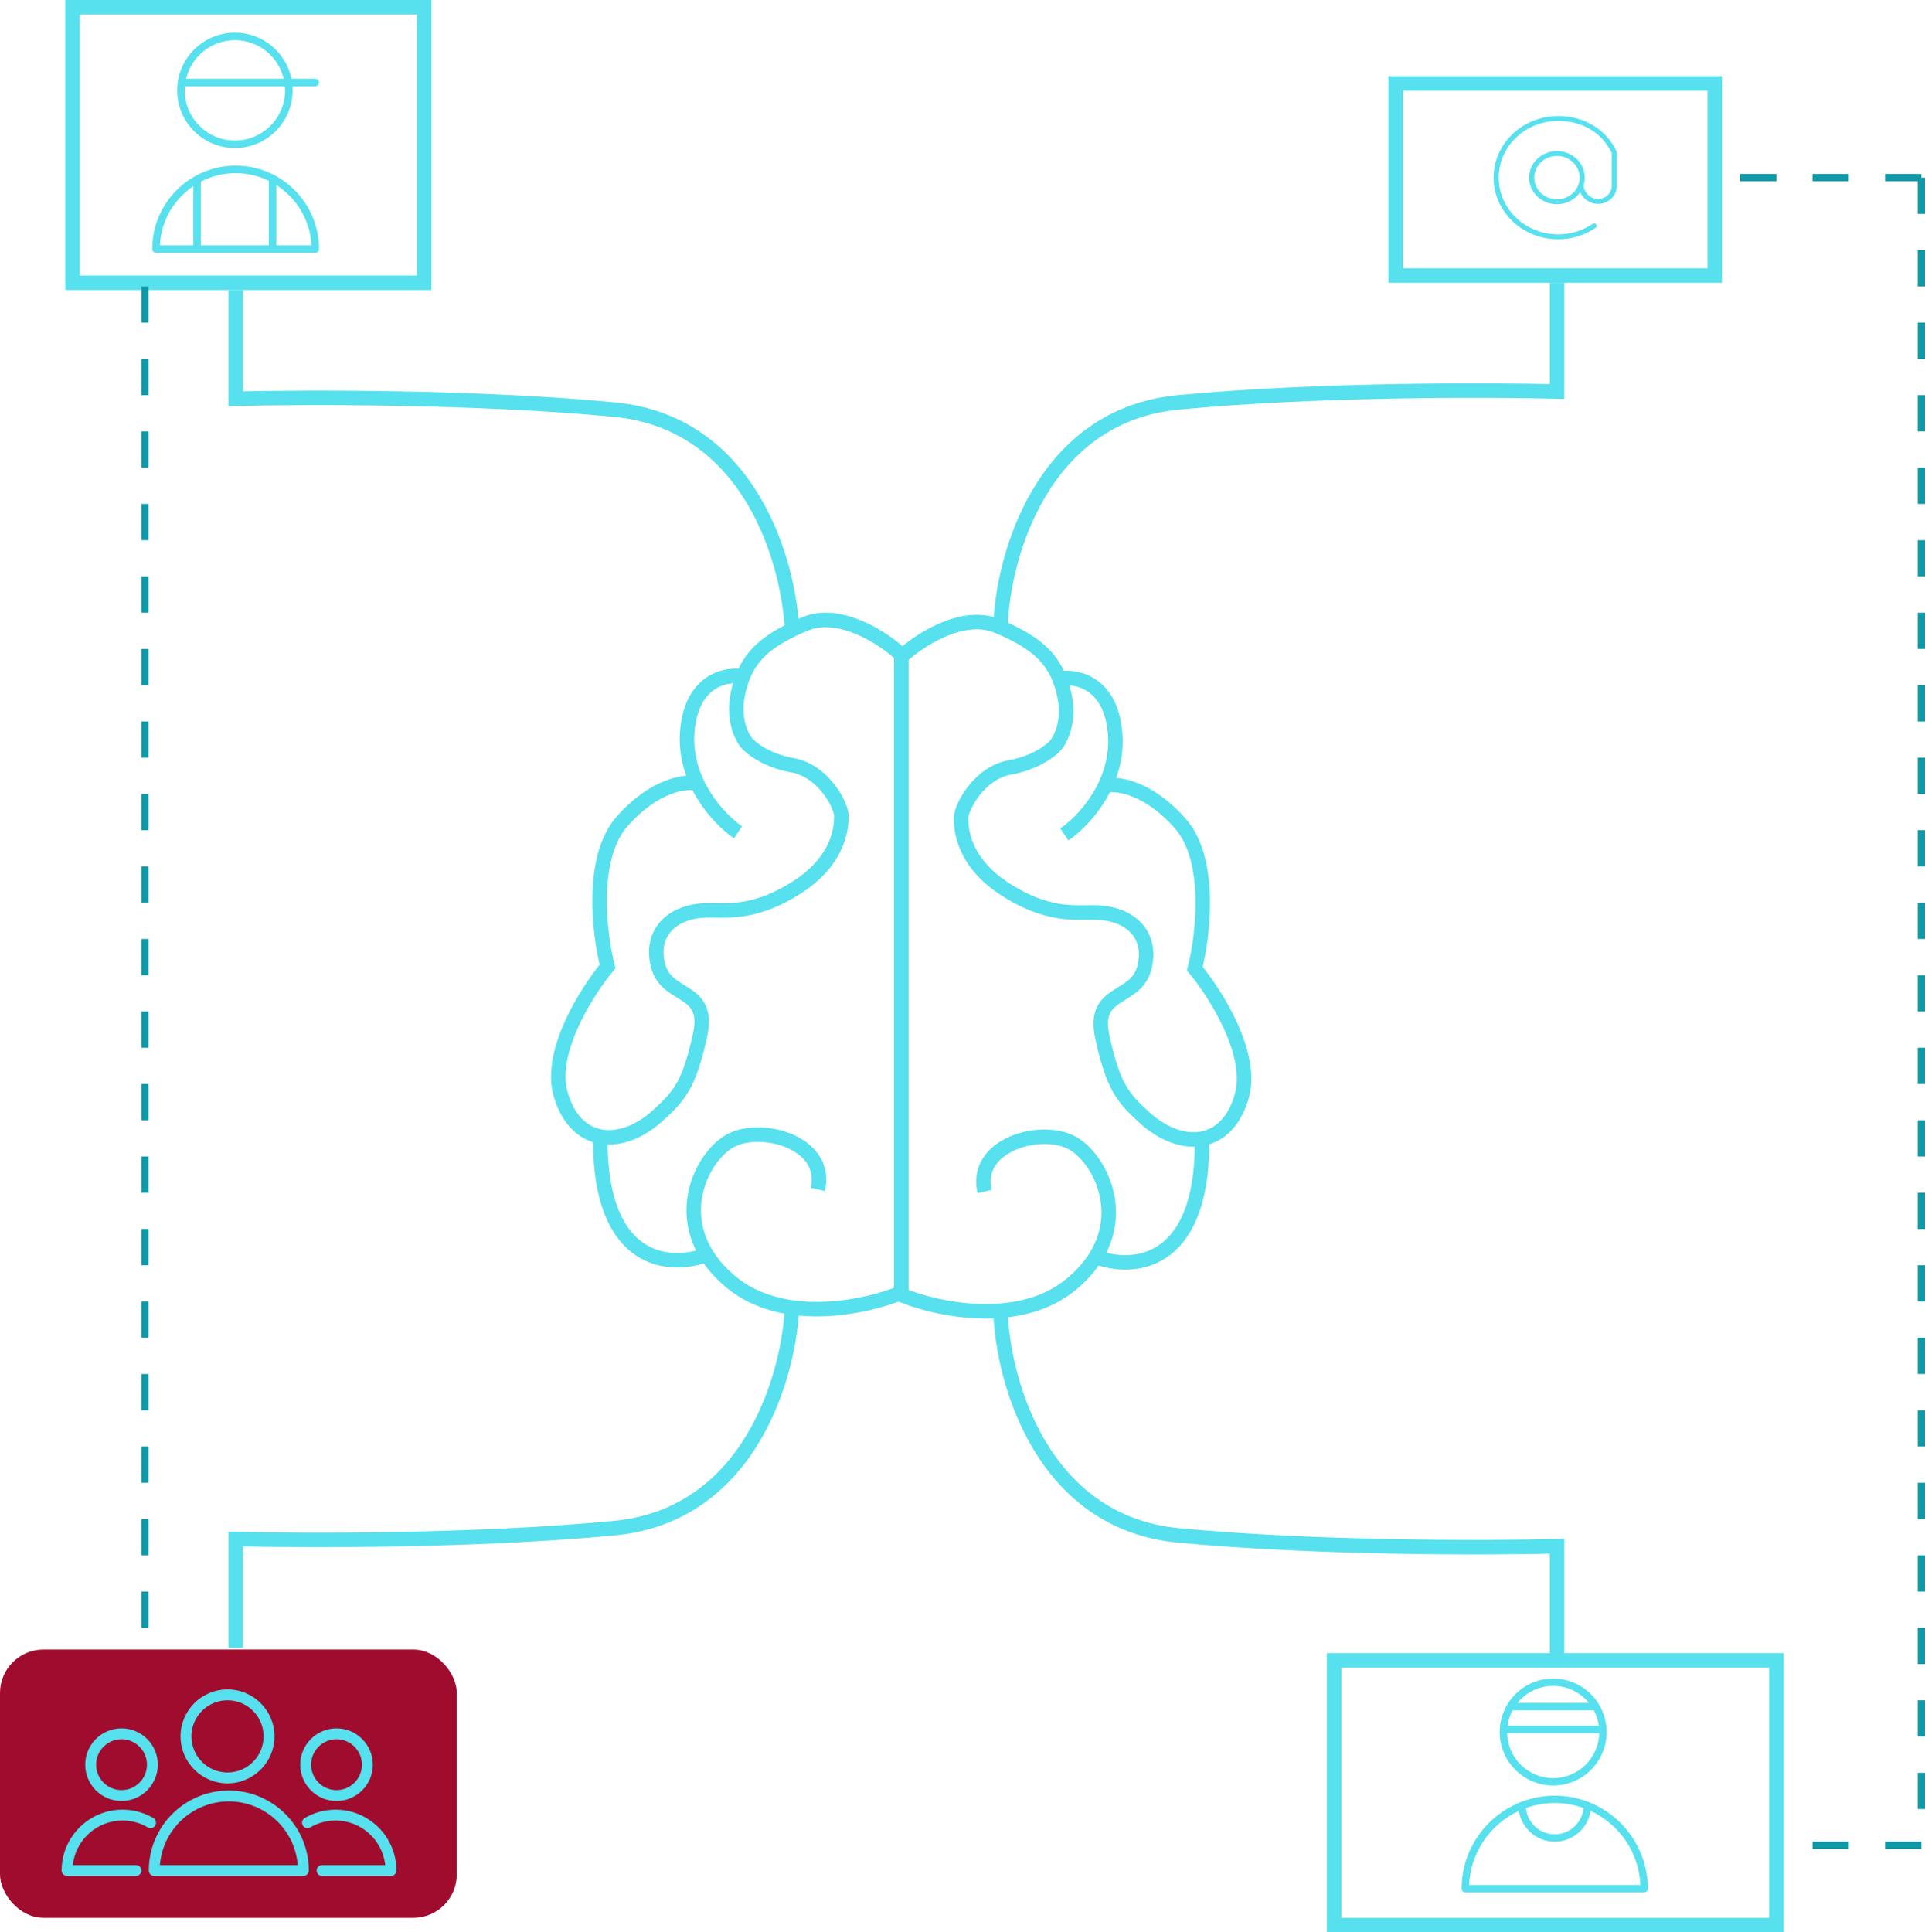 <?xml version="1.0" encoding="UTF-8"?> <svg xmlns="http://www.w3.org/2000/svg" width="531" height="533" viewBox="0 0 531 533" fill="none"><rect y="455" width="126" height="74" rx="12" fill="#A00C2E"></rect><path d="M63.114 493.889C50.947 493.889 41.048 503.787 41.048 515.954C41.048 516.782 41.719 517.454 42.548 517.454H83.679C84.507 517.454 85.179 516.782 85.179 515.954C85.179 503.787 75.28 493.889 63.114 493.889ZM44.107 514.454C44.875 504.64 53.107 496.889 63.114 496.889C73.121 496.889 81.353 504.64 82.12 514.454H44.107Z" fill="#57E0EE"></path><path d="M62.754 491.908C69.897 491.908 75.708 486.097 75.708 478.954C75.708 471.811 69.896 466 62.754 466C55.611 466 49.8 471.811 49.8 478.954C49.8 486.097 55.611 491.908 62.754 491.908ZM62.754 469C68.242 469 72.708 473.465 72.708 478.954C72.708 484.442 68.242 488.908 62.754 488.908C57.265 488.908 52.8 484.443 52.8 478.954C52.8 473.465 57.265 469 62.754 469Z" fill="#57E0EE"></path><path d="M33.788 502.166C36.249 502.166 38.666 502.822 40.778 504.064C41.492 504.486 42.412 504.245 42.831 503.532C43.251 502.818 43.013 501.898 42.298 501.478C39.726 499.965 36.783 499.166 33.788 499.166C24.531 499.166 17 506.697 17 515.954C17 516.782 17.671 517.454 18.5 517.454H37.512C38.341 517.454 39.012 516.782 39.012 515.954C39.012 515.126 38.341 514.454 37.512 514.454H20.081C20.831 507.554 26.692 502.166 33.788 502.166Z" fill="#57E0EE"></path><path d="M33.522 496.771C39.043 496.771 43.536 492.279 43.536 486.757C43.536 481.235 39.044 476.743 33.522 476.743C28 476.743 23.508 481.235 23.508 486.757C23.508 492.278 28 496.771 33.522 496.771ZM33.522 479.743C37.389 479.743 40.536 482.889 40.536 486.757C40.536 490.624 37.39 493.771 33.522 493.771C29.654 493.771 26.508 490.625 26.508 486.757C26.508 482.889 29.654 479.743 33.522 479.743Z" fill="#57E0EE"></path><path d="M92.561 499.166C89.567 499.166 86.624 499.966 84.051 501.478C83.336 501.898 83.098 502.817 83.518 503.531C83.938 504.247 84.86 504.484 85.571 504.064C87.684 502.822 90.101 502.166 92.561 502.166C99.657 502.166 105.518 507.554 106.268 514.454H88.84C88.012 514.454 87.34 515.126 87.34 515.954C87.34 516.782 88.012 517.454 88.84 517.454H107.849C108.677 517.454 109.349 516.782 109.349 515.954C109.349 506.697 101.818 499.166 92.561 499.166Z" fill="#57E0EE"></path><path d="M92.828 496.771C98.349 496.771 102.842 492.279 102.842 486.757C102.842 481.235 98.35 476.743 92.828 476.743C87.306 476.743 82.813 481.235 82.813 486.757C82.814 492.278 87.306 496.771 92.828 496.771ZM92.828 479.743C96.695 479.743 99.842 482.889 99.842 486.757C99.842 490.624 96.696 493.771 92.828 493.771C88.96 493.771 85.813 490.625 85.813 486.757C85.814 482.889 88.96 479.743 92.828 479.743Z" fill="#57E0EE"></path><path d="M445.997 42.043C445.997 42.041 445.996 42.038 445.996 42.035C445.995 42.009 445.991 41.982 445.987 41.955C445.985 41.937 445.985 41.919 445.98 41.901C445.976 41.883 445.969 41.866 445.963 41.849C445.955 41.823 445.948 41.797 445.937 41.772C445.936 41.77 445.935 41.768 445.934 41.766C443.045 35.651 437.014 32 429.802 32C419.986 32 412 39.626 412 49C412 58.374 419.986 66 429.802 66C433.531 66 437.103 64.91 440.129 62.848C440.445 62.633 440.519 62.212 440.293 61.91C440.068 61.608 439.627 61.538 439.311 61.753C436.524 63.651 433.237 64.655 429.802 64.655C420.763 64.655 413.408 57.632 413.408 49C413.408 40.368 420.763 33.345 429.802 33.345C436.494 33.345 441.873 36.572 444.588 42.199L444.592 51.267C444.592 53.267 442.888 54.894 440.795 54.894C438.752 54.894 436.892 53.111 436.82 51.122C437.033 50.45 437.15 49.738 437.15 49C437.15 44.958 433.706 41.669 429.473 41.669C425.241 41.669 421.797 44.958 421.797 49C421.797 53.043 425.24 56.332 429.473 56.332C432.141 56.332 434.492 55.024 435.869 53.047C436.724 54.886 438.661 56.239 440.795 56.239C443.665 56.239 446 54.008 446 51.266L445.997 42.043ZM429.473 54.987C426.017 54.987 423.205 52.301 423.205 49C423.205 45.699 426.017 43.014 429.473 43.014C432.93 43.014 435.742 45.699 435.742 49C435.742 49.593 435.648 50.165 435.479 50.707C435.449 50.765 435.428 50.826 435.416 50.892C434.585 53.267 432.237 54.987 429.473 54.987Z" fill="#57E0EE"></path><path d="M65.001 45.691C52.318 45.691 42 56.01 42 68.694C42 69.267 42.465 69.732 43.038 69.732H86.965C87.538 69.732 88.003 69.267 88.003 68.694C88.003 56.01 77.684 45.691 65.001 45.691ZM74.139 49.877V67.656H55.409V50.102C58.284 48.612 61.545 47.768 65.001 47.768C68.275 47.768 71.375 48.529 74.139 49.877ZM53.332 51.338V67.656H44.102C44.435 60.865 48.023 54.919 53.332 51.338ZM76.216 67.656V51.038C81.774 54.581 85.559 60.672 85.901 67.656H76.216Z" fill="#57E0EE"></path><path d="M64.796 40.842C73.575 40.842 80.717 33.7 80.717 24.921C80.717 24.538 80.698 24.16 80.672 23.784H86.956C87.529 23.784 87.994 23.319 87.994 22.745C87.994 22.171 87.529 21.707 86.956 21.707H80.391C78.9 14.464 72.474 9 64.796 9C56.017 9 48.875 16.142 48.875 24.921C48.875 33.7 56.017 40.842 64.796 40.842ZM64.796 11.077C71.322 11.077 76.793 15.621 78.248 21.707H51.343C52.799 15.621 58.27 11.077 64.796 11.077ZM51.009 23.784H78.583C78.613 24.16 78.64 24.537 78.64 24.922C78.64 32.555 72.429 38.766 64.796 38.766C57.163 38.766 50.952 32.555 50.952 24.922C50.952 24.537 50.978 24.16 51.009 23.784Z" fill="#57E0EE"></path><path d="M438.485 497.177C438.34 497.067 438.166 496.996 437.975 496.976C435.142 495.897 432.073 495.301 428.866 495.301C425.66 495.301 422.591 495.897 419.759 496.975C419.565 496.995 419.388 497.067 419.241 497.179C409.838 500.997 403.187 510.224 403.187 520.983C403.187 521.544 403.642 522 404.204 522H453.529C454.09 522 454.546 521.544 454.546 520.983C454.546 510.222 447.891 500.993 438.485 497.177ZM436.816 498.711C436.446 502.774 433.024 505.97 428.866 505.97C424.707 505.97 421.284 502.775 420.913 498.712C423.4 497.822 426.077 497.335 428.866 497.335C431.653 497.335 434.33 497.821 436.816 498.711ZM405.243 519.965C405.629 510.892 411.153 503.127 418.971 499.509C419.71 504.312 423.859 508.004 428.866 508.004C433.872 508.004 438.019 504.31 438.759 499.507C446.579 503.125 452.105 510.89 452.49 519.965L405.243 519.965Z" fill="#57E0EE"></path><path d="M428.436 492.51C436.572 492.51 443.191 485.891 443.191 477.755C443.191 477.564 443.183 477.373 443.176 477.183C443.184 477.134 443.191 477.084 443.191 477.032C443.191 476.942 443.176 476.857 443.155 476.774C443.001 474.44 442.302 472.254 441.184 470.34C441.154 470.269 441.115 470.205 441.071 470.143C438.484 465.866 433.789 463 428.436 463C423.078 463 418.38 465.871 415.795 470.154C415.773 470.186 415.755 470.222 415.736 470.256C414.588 472.193 413.872 474.413 413.716 476.784C413.696 476.863 413.683 476.945 413.683 477.031C413.683 477.077 413.69 477.12 413.696 477.163C413.689 477.359 413.681 477.556 413.681 477.754C413.681 485.891 420.3 492.51 428.436 492.51ZM417.227 471.752H439.646C440.346 473.054 440.814 474.493 441.023 476.015H415.849C416.059 474.493 416.527 473.053 417.227 471.752ZM428.436 490.476C421.521 490.476 415.889 484.926 415.731 478.049H441.141C440.983 484.926 435.351 490.476 428.436 490.476ZM428.436 465.034C432.403 465.034 435.95 466.862 438.285 469.717H418.587C420.922 466.862 424.469 465.034 428.436 465.034Z" fill="#57E0EE"></path><path d="M276 172.5C276.667 153.5 287.4 114.6 325 111C362.6 107.4 410.333 107.5 429.5 108V78" stroke="#57E0EE" stroke-width="4"></path><path d="M218.5 174.5C217.833 155.5 207.1 116.6 169.5 113C131.9 109.4 84.167 109.5 65 110V80" stroke="#57E0EE" stroke-width="4"></path><path d="M276 362C276.667 381 287.4 419.9 325 423.5C362.6 427.1 410.333 427 429.5 426.5V456.5" stroke="#57E0EE" stroke-width="4"></path><path d="M218.5 360C217.833 379 207.1 417.9 169.5 421.5C131.9 425.1 84.167 425 65 424.5V454.5" stroke="#57E0EE" stroke-width="4"></path><path d="M225.593 328.087C228.593 315.087 210.093 310.087 201.593 314.587C194.459 318.363 186.621 332.706 194.927 346.087M194.927 346.087C196.517 348.649 198.7 351.176 201.593 353.587C215.993 365.587 238.926 360.587 248.593 356.587V180.587C243.759 176.087 231.693 168.087 222.093 172.087C212.256 176.186 207.459 180.284 204.947 186.587M194.927 346.087C185.149 349.92 165.593 348.987 165.593 314.587M192.093 216.087C188.926 215.42 180.393 216.587 171.593 226.587C162.793 236.587 165.259 257.42 167.593 266.587C161.926 273.42 151.393 289.987 154.593 301.587C158.593 316.087 171.398 316.932 181.593 307.587C187.593 302.087 190.093 299.087 193.093 285.587C196.039 272.327 184.093 275.587 181.593 266.587C179.093 257.587 185.093 251.087 195.593 251.087C200.813 251.087 208.593 252.087 220.093 244.587C231.593 237.087 232.093 228.087 232.093 225.087C232.093 222.087 227.093 212.587 218.593 211.087C211.793 209.887 207.426 206.587 206.093 205.087C204.593 203.42 201.993 198.287 203.593 191.087C203.953 189.465 204.395 187.973 204.947 186.587M204.947 186.587C200.329 185.754 190.793 187.587 189.593 201.587C188.393 215.587 198.426 226.087 203.593 229.587" stroke="#57E0EE" stroke-width="4"></path><path d="M271.593 328.674C268.593 315.674 287.093 310.674 295.593 315.174C302.727 318.95 310.565 333.293 302.259 346.674M302.259 346.674C300.668 349.236 298.486 351.763 295.593 354.174C281.193 366.174 258.259 361.174 248.593 357.174V181.174C253.426 176.674 265.493 168.674 275.093 172.674C284.93 176.772 289.727 180.871 292.238 187.174M302.259 346.674C312.037 350.507 331.593 349.574 331.593 315.174M305.093 216.674C308.259 216.007 316.793 217.174 325.593 227.174C334.393 237.174 331.926 258.007 329.593 267.174C335.259 274.007 345.793 290.574 342.593 302.174C338.593 316.674 325.787 317.519 315.593 308.174C309.593 302.674 307.093 299.674 304.093 286.174C301.146 272.914 313.093 276.174 315.593 267.174C318.093 258.174 312.093 251.674 301.593 251.674C296.373 251.674 288.593 252.674 277.093 245.174C265.593 237.674 265.093 228.674 265.093 225.674C265.093 222.674 270.093 213.174 278.593 211.674C285.393 210.474 289.759 207.174 291.093 205.674C292.593 204.007 295.193 198.874 293.593 191.674C293.232 190.052 292.791 188.56 292.238 187.174M292.238 187.174C296.857 186.34 306.393 188.174 307.593 202.174C308.793 216.174 298.759 226.674 293.593 230.174" stroke="#57E0EE" stroke-width="4"></path><rect x="368" y="458" width="122" height="73" stroke="#57E0EE" stroke-width="4"></rect><rect x="385" y="23" width="88" height="53" stroke="#57E0EE" stroke-width="4"></rect><rect x="20" y="2" width="97" height="76" stroke="#57E0EE" stroke-width="4"></rect><path d="M40 79L40 454" stroke="#0F98A6" stroke-width="2" stroke-dasharray="10 10"></path><path d="M530 49L530 509" stroke="#0F98A6" stroke-width="2" stroke-dasharray="10 10"></path><path d="M530 49H476" stroke="#0F98A6" stroke-width="2" stroke-dasharray="10 10"></path><path d="M530 509H492" stroke="#0F98A6" stroke-width="2" stroke-dasharray="10 10"></path></svg> 